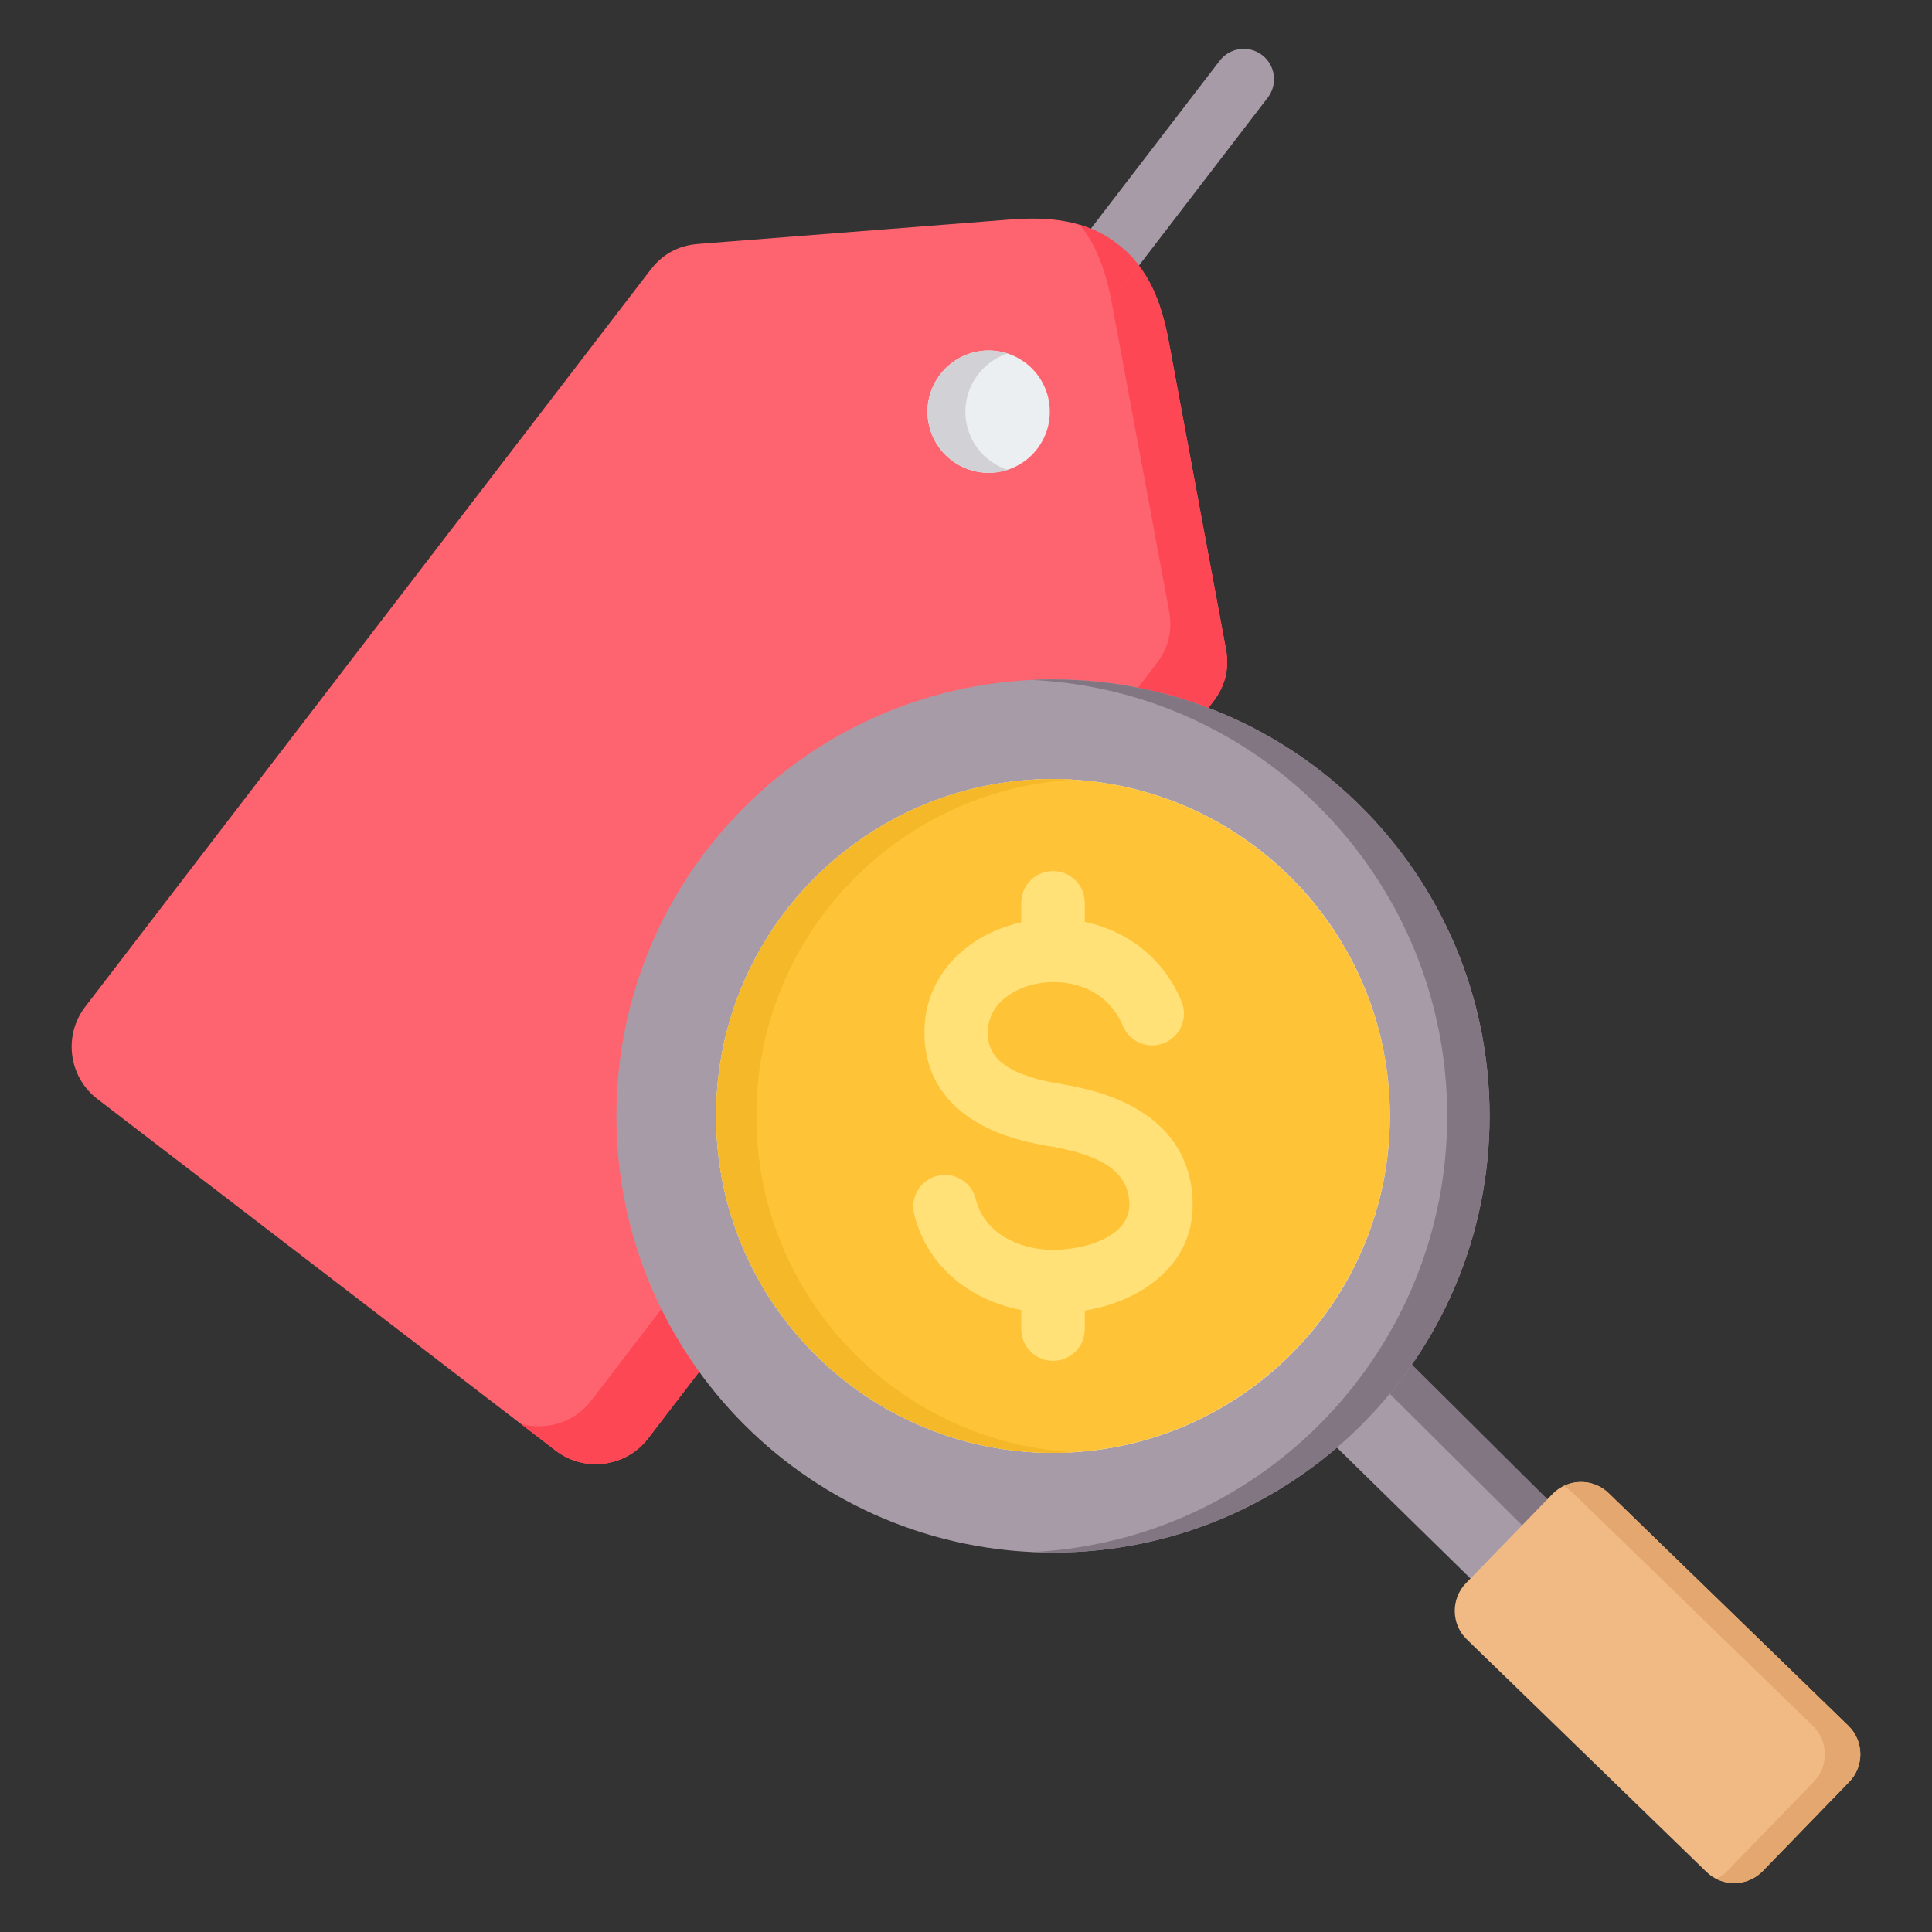 <svg clip-rule="evenodd" fill-rule="evenodd" stroke-linejoin="round" stroke-miterlimit="2" viewBox="0 0 510 510" xmlns="http://www.w3.org/2000/svg"><rect x="0" y="0" width="510" height="510" fill="#333333" stroke="none"/><g><g><g><path d="m287.948 60.374 34.016-44.346c2.687-3.504 7.713-4.166 11.217-1.479 3.503 2.687 4.166 7.713 1.478 11.217l-34.017 44.347c-1.587-2.072-3.469-3.982-5.719-5.705-2.241-1.721-4.568-3.04-6.975-4.034z" fill="#a79ba7"/><g><path d="m320.328 185.12-149.262 194.615c-5.822 7.576-16.758 9.01-24.356 3.21l-121.011-92.845c-7.577-5.8-9.032-16.758-3.211-24.335l149.284-194.615c3.104-4.045 7.32-6.335 12.414-6.742l82.208-6.442c10.551-.813 20.14 0 28.529 6.442 8.412 6.443 11.686 15.496 13.634 25.898l15.067 81.073c.942 5.008-.192 9.696-3.296 13.741z" fill="#fe646f"/><path d="m285.026 59.335c3.458 1.044 6.762 2.666 9.897 5.073 8.412 6.443 11.686 15.496 13.634 25.898l15.067 81.073c.942 5.008-.192 9.696-3.296 13.741l-149.262 194.615c-5.822 7.576-16.758 9.01-24.356 3.21l-9.276-7.117c6.675 1.921 14.161-.275 18.632-6.093l149.262-194.615c3.104-4.045 4.238-8.733 3.296-13.741l-15.067-81.073c-1.493-7.972-3.765-15.152-8.531-20.971z" fill="#fd4755"/><path d="m300.642 70.113-23.492 30.626c-2.687 3.504-7.713 4.166-11.216 1.479-3.504-2.687-4.166-7.713-1.479-11.217l23.493-30.627c2.407.994 4.734 2.313 6.975 4.034 2.25 1.723 4.132 3.633 5.719 5.705z" fill="#fe646f"/><path d="m287.948 60.374c2.407.994 4.733 2.315 6.975 4.034 2.249 1.725 4.132 3.633 5.719 5.705l-7.231 9.428c-1.283-6.58-3.142-12.601-6.56-17.737z" fill="#fd4755"/></g><g><path d="m244.969 110.788c-1.155-8.839 5.073-16.951 13.912-18.128 8.84-1.156 16.93 5.072 18.107 13.912 1.156 8.839-5.051 16.929-13.89 18.106-8.84 1.156-16.951-5.051-18.129-13.89z" fill="#eceff1"/><path d="m265.986 124.023c-.924.301-1.89.522-2.888.655-8.84 1.156-16.951-5.051-18.129-13.89-1.155-8.839 5.073-16.951 13.912-18.128 2.472-.323 4.884-.069 7.104.658-7.259 2.366-12.04 9.632-11.016 17.47.848 6.367 5.294 11.368 11.017 13.235z" fill="#d1d1d6"/></g></g></g><g><path d="m364.317 352.594c-5.585 7.989-12.158 15.222-19.547 21.544l53.173 52.125 20.245-20.866z" fill="#a79ba7"/><path d="m364.686 352.245c-1.047 3.432-3.006 6.03-5.798 7.756l52.823 52.494 6.477-7.098z" fill="#837683"/><path d="m465.29 493.94 22.844-23.561c4.014-4.13 3.917-10.801-.214-14.815l-63.294-61.414c-4.131-4.014-10.802-3.897-14.816.233l-22.843 23.542c-4.014 4.13-3.917 10.801.213 14.815l63.295 61.414c4.13 4.014 10.801 3.917 14.815-.214z" fill="#f1ba84"/><path d="m415.259 394.15 63.295 61.414c4.131 4.014 4.228 10.685.213 14.815l-22.843 23.561c-.853.854-1.803 1.552-2.831 2.056 3.975 1.978 8.939 1.28 12.197-2.056l22.844-23.561c4.014-4.13 3.917-10.801-.214-14.815l-63.294-61.414c-3.258-3.161-8.106-3.762-11.984-1.842.95.465 1.822 1.086 2.617 1.842z" fill="#e3a76f"/><path d="m277.966 179.348c63.643 0 115.245 51.582 115.245 115.245 0 63.644-51.602 115.245-115.245 115.245-63.663 0-115.246-51.601-115.246-115.245 0-63.663 51.583-115.245 115.246-115.245z" fill="#a79ba7"/><path d="m277.966 179.348c63.643 0 115.245 51.582 115.245 115.245 0 63.644-51.602 115.245-115.245 115.245-1.881 0-3.743-.058-5.605-.136 61.046-2.928 109.661-53.346 109.661-115.109 0-61.782-48.615-112.201-109.661-115.11 1.862-.097 3.724-.135 5.605-.135z" fill="#837683"/><path d="m277.966 205.662c49.1 0 88.93 39.812 88.93 88.931 0 49.1-39.83 88.931-88.93 88.931-49.12 0-88.931-39.831-88.931-88.931 0-49.119 39.811-88.931 88.931-88.931z" fill="#eceff1"/><path d="m277.966 205.662c2.016 0 4.014.058 6.011.194-46.327 3.103-82.919 41.634-82.919 88.737 0 47.083 36.592 85.634 82.919 88.717-1.997.136-3.995.214-6.011.214-49.12 0-88.931-39.812-88.931-88.931s39.811-88.931 88.931-88.931z" fill="#d1d1d6"/></g><g><path d="m277.973 383.51c48.98 0 88.923-39.944 88.923-88.924s-39.943-88.924-88.923-88.924c-48.981 0-88.938 39.944-88.938 88.924s39.957 88.924 88.938 88.924z" fill="#ffc338"/><path d="m199.654 294.586c0-47.33 36.972-86.022 83.614-88.772-1.747-.097-3.521-.152-5.295-.152-49.118 0-88.938 39.806-88.938 88.924s39.82 88.924 88.938 88.924c1.774 0 3.548-.055 5.295-.151-46.642-2.751-83.614-41.443-83.614-88.773z" fill="#f5b829"/><path d="m311.878 264.326c1.788 4.278-.22 9.188-4.484 10.976s-9.175-.22-10.976-4.484c-2.531-6.052-7.359-9.546-12.641-10.88-3.37-.853-6.891-.908-10.178-.248-3.178.647-6.094 1.94-8.391 3.797-2.847 2.311-4.649 5.653-4.456 9.793.179 3.769 2.159 6.368 4.91 8.157 3.714 2.434 8.844 3.782 13.727 4.58 7.015 1.155 14.663 3.067 21.059 6.932 7.386 4.457 12.957 11.169 14.208 21.471.097.798.152 1.747.179 2.834.234 9.435-4.071 16.464-10.536 21.374-5.117 3.879-11.568 6.273-17.95 7.345v4.883c0 4.636-3.755 8.377-8.376 8.377-4.636 0-8.391-3.741-8.391-8.377v-5.034c-5.185-1.018-10.137-2.943-14.428-5.804-6.616-4.416-11.692-10.908-13.838-19.518-1.1-4.484 1.637-9.01 6.121-10.11s9.023 1.637 10.124 6.121c1.045 4.181 3.548 7.372 6.822 9.559 4.058 2.696 9.271 3.989 14.552 3.865.881-.027 1.954-.11 3.191-.261 4.485-.536 8.941-1.953 12.091-4.346 2.407-1.816 4.002-4.361 3.92-7.689 0-.234-.041-.647-.11-1.252-.523-4.264-2.957-7.125-6.217-9.092-4.223-2.558-9.835-3.92-15.103-4.773-6.781-1.114-14.126-3.149-20.15-7.069-6.988-4.567-12.008-11.321-12.503-21.389-.482-10 3.823-18.018 10.618-23.548 4.209-3.425 9.395-5.818 14.91-7.042v-5.158c0-4.636 3.755-8.377 8.391-8.377 4.621 0 8.376 3.741 8.376 8.377v5.034c.495.11.99.22 1.486.344 10.068 2.558 19.229 9.174 24.043 20.632z" fill="#ffe177" fill-rule="nonzero"/></g></g></svg>